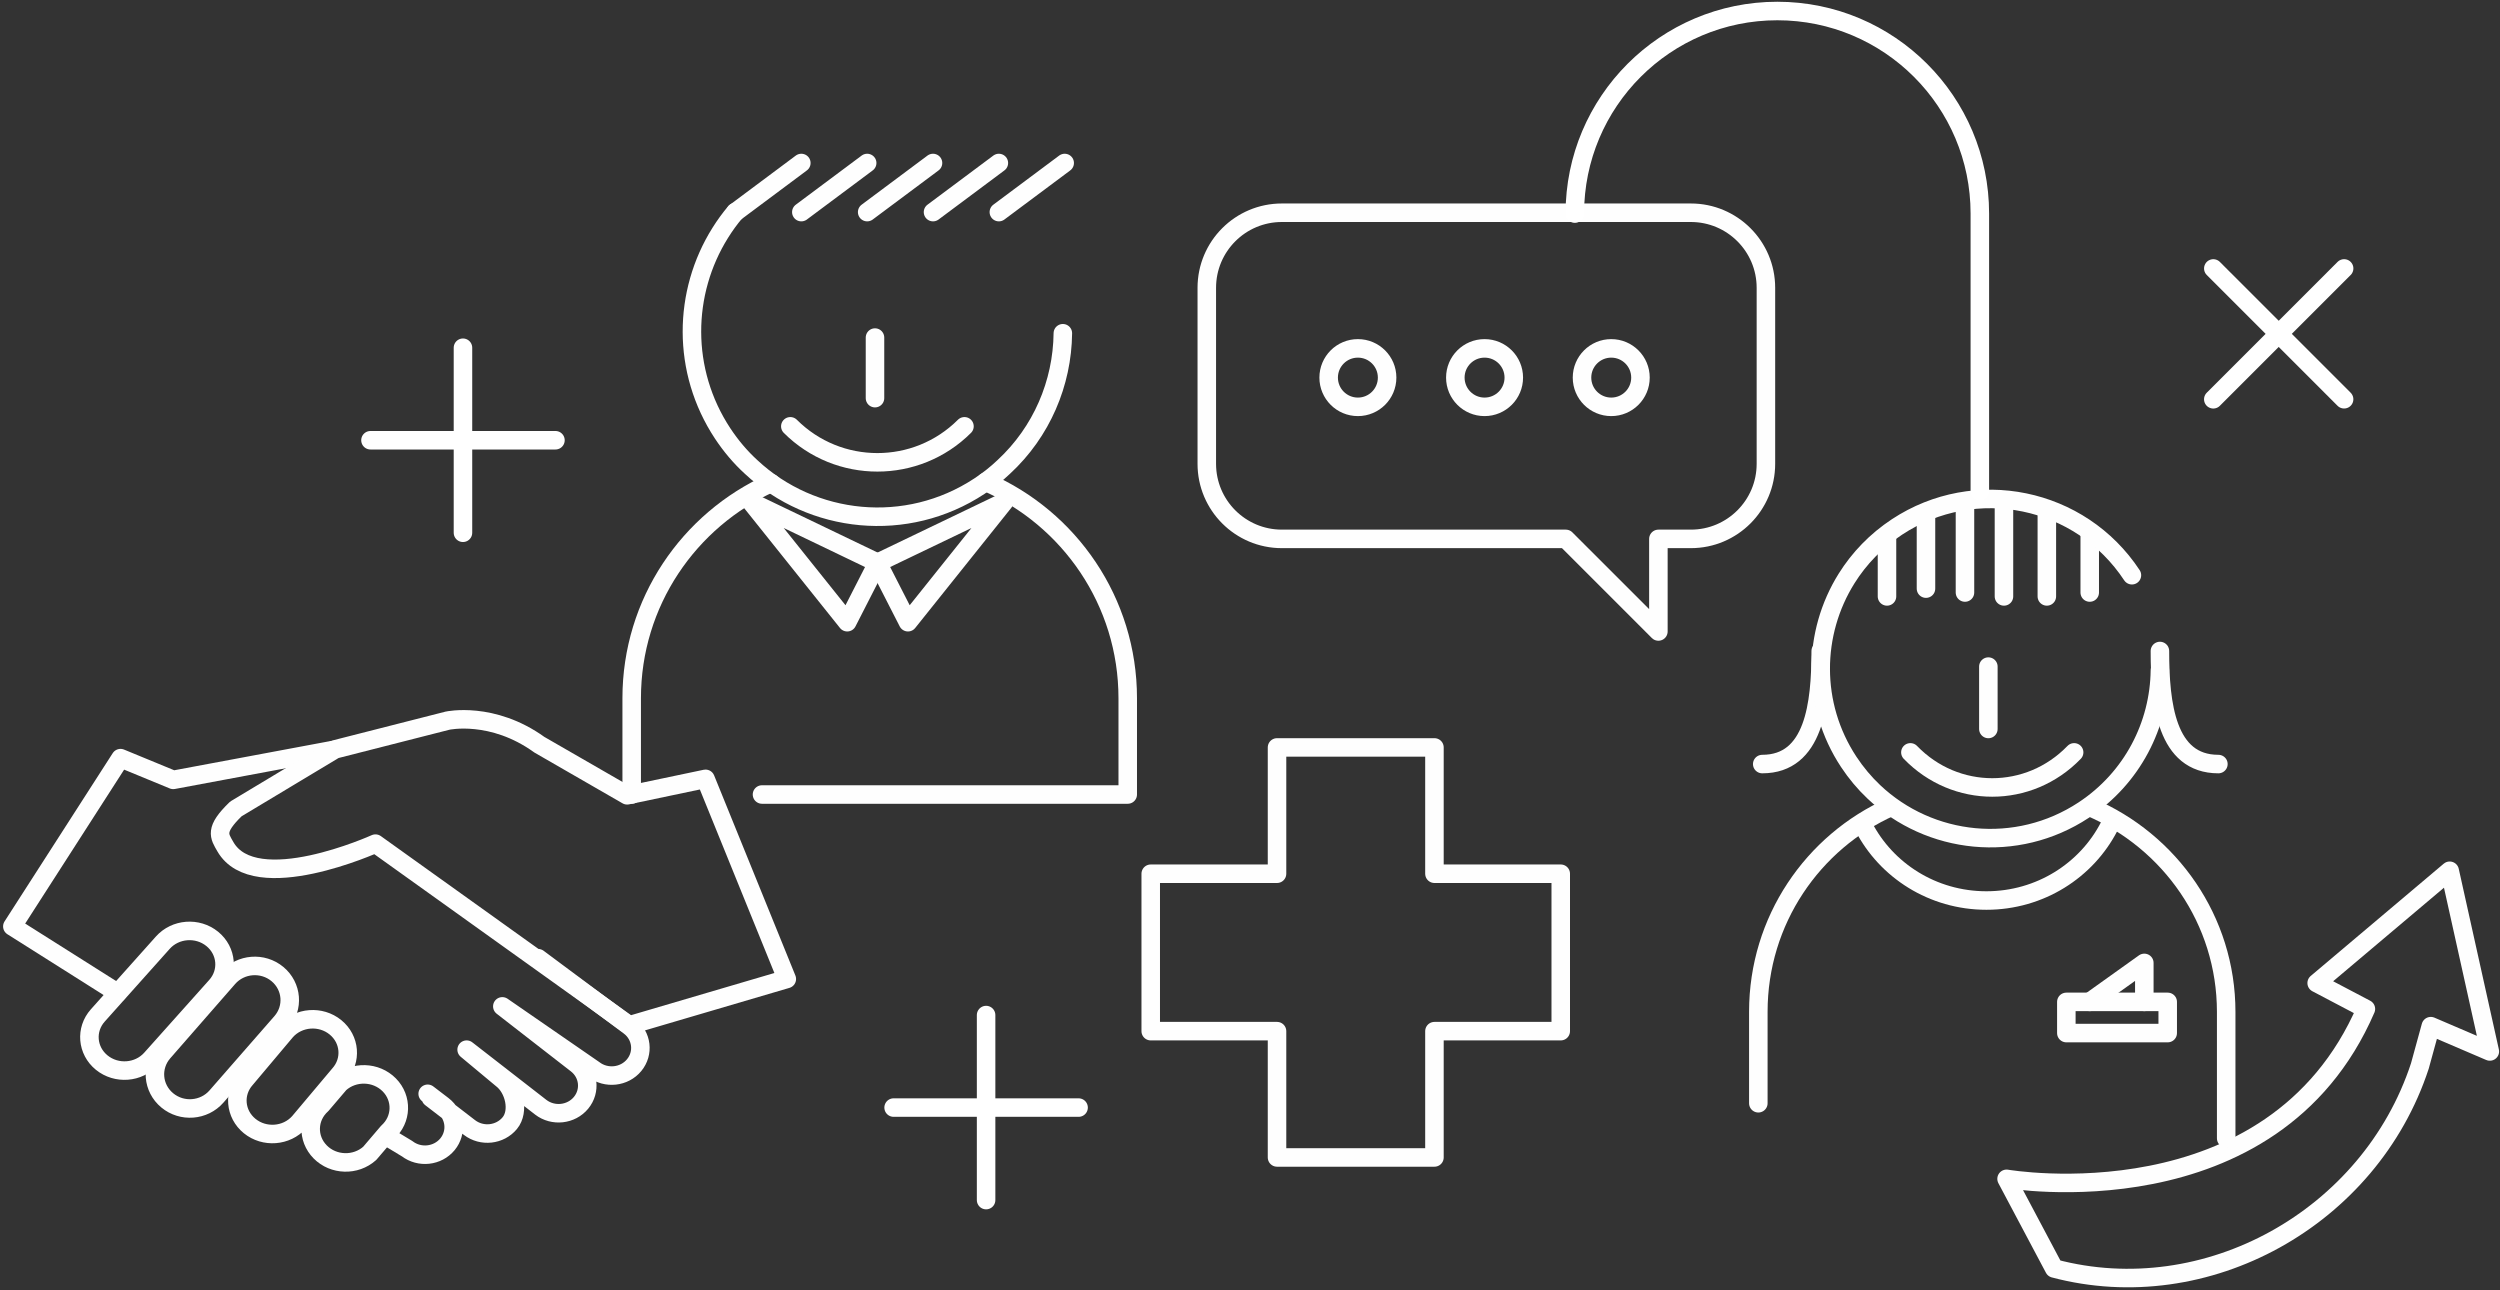 <?xml version="1.0" encoding="UTF-8"?>
<svg width="405px" height="209px" viewBox="0 0 405 209" version="1.1" xmlns="http://www.w3.org/2000/svg" xmlns:xlink="http://www.w3.org/1999/xlink">
    <rect x="0" y="0" width="405" height="209" fill="#333333" stroke="none"/>
    <!-- Generator: Sketch 48.2 (47327) - http://www.bohemiancoding.com/sketch -->
    <title>Portail_Illu@2x</title>
    <desc>Created with Sketch.</desc>
    <defs></defs>
    <g id="Portail---Intro" stroke="none" stroke-width="1" fill="none" fill-rule="evenodd" transform="translate(-810, -201)" stroke-linecap="round">
        <g id="Portail_Illu" transform="translate(812, 202.5)" stroke-width="3">
            <g id="Group-17" transform="translate(0, 114.688)" stroke="#FEFEFE" stroke-linejoin="round">
                <path d="M67.794,61.655 L74.058,66.473 C76.068,68.013 78.989,67.692 80.586,65.756 C82.182,63.821 81.327,60.164 79.319,58.624 L73.594,53.855 M73.594,53.855 L85.604,63.185 C87.611,64.724 90.532,64.403 92.131,62.467 C93.726,60.53 93.393,57.713 91.385,56.174 L79.376,46.844 M67.284,61.006 L69.746,62.886 C71.754,64.432 72.081,67.25 70.491,69.185 C68.888,71.122 65.974,71.443 63.96,69.904 L60.547,67.841 M79.376,46.844 L94.208,57.083 C96.215,58.623 99.137,58.302 100.734,56.365 C102.33,54.429 101.997,51.611 99.99,50.071 L85.174,39.043" id="Stroke-16"></path>
                <polyline id="Stroke-18" points="51.808 5.337 37.666 7.983 26.066 10.151 17.524 6.63 0 33.891 10.723 40.665 17.043 44.661"></polyline>
                <path d="M24.45,54.27 C22.42,56.594 22.703,60.084 25.086,62.064 C27.466,64.046 31.041,63.769 33.072,61.444 L43.587,49.408 C45.618,47.084 45.333,43.595 42.951,41.613 C40.571,39.632 36.994,39.91 34.964,42.234 L24.45,54.27 Z" id="Stroke-20"></path>
                <path d="M13.841,48.316 C11.807,50.593 12.092,54.012 14.478,55.953 C16.865,57.895 20.449,57.623 22.483,55.346 L33.022,43.551 C35.057,41.274 34.772,37.854 32.385,35.913 C29.998,33.972 26.415,34.245 24.379,36.522 L13.841,48.316 Z M50.113,62.765 C47.83,64.816 47.723,68.244 49.872,70.422 C52.023,72.6 55.616,72.703 57.899,70.651 L60.823,67.223 C63.105,65.173 63.213,61.743 61.063,59.565 C58.913,57.388 55.319,57.285 53.037,59.336 L50.113,62.765 Z M125.463,42.41 L99.951,49.917 L58.823,20.479 C58.823,20.479 39.293,29.332 34.504,20.965 C33.513,19.231 32.7,18.252 36.213,14.857 L52.27,5.208 L70.507,0.559 C70.507,0.559 77.758,-1.038 85.38,4.458 L99.598,12.651 L112.296,9.984 L125.463,42.41 Z M37.807,58.591 C35.772,60.868 36.058,64.287 38.444,66.228 C40.831,68.169 44.414,67.898 46.45,65.62 L52.975,57.867 C55.011,55.59 54.726,52.171 52.339,50.229 C49.952,48.288 46.369,48.56 44.333,50.837 L37.807,58.591 Z" id="Stroke-22"></path>
            </g>
            <g id="Group-18" transform="translate(99.906, 24.218)" stroke="#FEFEFE">
                <path d="M57.782,52.345 C71.319,58.227 80.787,71.712 80.787,87.395 L80.787,102.993 L21.538,102.993" id="Stroke-33" stroke-linejoin="round"></path>
                <path d="M0.428,102.993 L0.428,87.395 C0.428,71.88 9.691,58.522 22.99,52.534" id="Stroke-35" stroke-linejoin="round"></path>
                <polygon id="Stroke-89" stroke-linejoin="round" points="19.78 55.618 35.344 75.08 40.264 65.455"></polygon>
                <polygon id="Stroke-90" stroke-linejoin="round" points="60.748 55.618 45.184 75.08 40.264 65.455"></polygon>
                <path d="M17.214,8.644 C16.319,9.709 15.507,10.828 14.781,11.991 C8.716,21.665 8.473,34.349 15.155,44.489 C16.502,46.528 18.055,48.361 19.778,49.933 C29.679,59.175 44.952,60.821 56.762,53.039 C58.185,52.104 59.495,51.074 60.693,49.933 C66.852,44.246 70.183,36.351 70.276,28.268" id="Stroke-91"></path>
                <path d="M39.843,28.967 L39.843,38.782" id="Stroke-92"></path>
                <path d="M49.242,0.688 L38.576,8.644" id="Stroke-93"></path>
                <path d="M38.576,0.688 L27.91,8.644" id="Stroke-94"></path>
                <path d="M27.909,0.688 L17.243,8.644" id="Stroke-95"></path>
                <path d="M59.909,0.688 L49.243,8.644" id="Stroke-96"></path>
                <path d="M70.575,0.688 L59.909,8.644" id="Stroke-97"></path>
                <path d="M54.338,43.345 C46.547,51.126 33.917,51.126 26.126,43.345" id="Stroke-98" stroke-linejoin="round"></path>
            </g>
            <path d="M172.731,177.927 L142.765,177.927" id="Stroke-4" stroke="#FFFFFF" stroke-linejoin="round"></path>
            <path d="M87.983,69.82 L58.017,69.82" id="Stroke-4-Copy" stroke="#FFFFFF" stroke-linejoin="round"></path>
            <path d="M157.748,162.94 L157.748,192.914" id="Stroke-6" stroke="#FFFFFF" stroke-linejoin="round"></path>
            <path d="M73,54.833 L73,84.808" id="Stroke-6-Copy" stroke="#FFFFFF" stroke-linejoin="round"></path>
            <g id="Group-4" transform="translate(367.5, 52.5) rotate(-315) translate(-367.5, -52.5) translate(352, 37)" stroke="#FFFFFF" stroke-linejoin="round">
                <path d="M30.295,15.807 L0.33,15.807" id="Stroke-4-Copy-2"></path>
                <path d="M15.313,0.82 L15.313,30.795" id="Stroke-6-Copy-2"></path>
            </g>
            <path d="M230.38,140.045 L250.84,140.045 L250.84,165.547 L230.38,165.547 L230.38,186.007 L204.878,186.007 L204.878,165.547 L184.418,165.547 L184.418,140.045 L204.878,140.045 L204.878,119.584 L230.38,119.584 L230.38,140.045 Z" id="Combined-Shape" stroke="#FEFEFE" stroke-linejoin="round"></path>
            <g id="Group-21" transform="translate(193.316, 32.543)" stroke="#FEFEFE">
                <path d="M60.969,27.129 C60.969,29.745 63.089,31.865 65.704,31.865 C68.32,31.865 70.44,29.745 70.44,27.129 C70.44,24.514 68.32,22.394 65.704,22.394 C63.089,22.394 60.969,24.514 60.969,27.129 Z" id="Stroke-9"></path>
                <path d="M40.448,27.129 C40.448,29.745 42.567,31.865 45.183,31.865 C47.799,31.865 49.919,29.745 49.919,27.129 C49.919,24.514 47.799,22.394 45.183,22.394 C42.567,22.394 40.448,24.514 40.448,27.129 Z" id="Stroke-11"></path>
                <path d="M19.926,27.129 C19.926,29.745 22.046,31.865 24.662,31.865 C27.278,31.865 29.397,29.745 29.397,27.129 C29.397,24.514 27.278,22.394 24.662,22.394 C22.046,22.394 19.926,24.514 19.926,27.129 Z" id="Stroke-13"></path>
                <path d="M73.343,53.257 L73.343,68.256 L58.344,53.257 L12.346,53.257 C5.63,53.257 0.185,47.812 0.185,41.096 L0.185,12.582 C0.185,5.866 5.63,0.421 12.346,0.421 L78.601,0.421 C85.317,0.421 90.762,5.866 90.762,12.582 L90.762,41.096 C90.762,47.812 85.317,53.257 78.601,53.257 L73.343,53.257 Z" id="Stroke-15" stroke-linejoin="round"></path>
            </g>
            <path d="M389.389,169.324 C368.096,154.506 338.075,158.745 322.337,178.79 L324.921,195.022 C324.921,195.022 354.857,163.135 387.974,181.971 L384.13,190.12 L412.288,191.678 L399.863,164.387 L394.691,173.416 L389.389,169.324 Z" id="Stroke-21-Copy-3" stroke="#FEFEFE" stroke-linejoin="round" transform="translate(367.313, 177.752) scale(-1, 1) rotate(-143) translate(-367.313, -177.752) "></path>
            <g id="Group-19" transform="translate(282.234, 79.066)" stroke="#FEFEFE">
                <path d="M21.459,16.053 L21.459,6.579" id="Stroke-47"></path>
                <path d="M27.775,14.79 L27.775,2.79" id="Stroke-49"></path>
                <path d="M34.091,15.422 L34.091,0.895" id="Stroke-51"></path>
                <path d="M40.407,16.053 L40.407,0.895" id="Stroke-53"></path>
                <path d="M47.355,16.053 L47.355,2.158" id="Stroke-55"></path>
                <path d="M54.303,15.422 L54.303,5.948" id="Stroke-57"></path>
                <path d="M37.881,27.422 L37.881,37.528" id="Stroke-59" stroke-linejoin="round"></path>
                <path d="M65.672,24.896 C65.672,33.485 66.726,43.212 75.146,43.212" id="Stroke-79"></path>
                <path d="M10.722,24.896 C10.722,33.485 9.667,43.212 1.248,43.212" id="Stroke-80"></path>
                <path d="M51.776,41.318 C44.451,48.897 32.574,48.897 25.249,41.318" id="Stroke-86" stroke-linejoin="round"></path>
                <path d="M57.461,53.318 C53.798,60.434 46.267,65.319 37.565,65.319 C28.863,65.319 21.333,60.434 17.669,53.318" id="Stroke-1" stroke-linejoin="round"></path>
                <path d="M54.303,50.16 C67.306,55.695 76.409,68.48 76.409,83.361 L76.409,103.847" id="Stroke-9" stroke-linejoin="round"></path>
                <path d="M0.616,98.162 L0.616,83.338 C0.616,68.554 9.433,55.824 22.091,50.16" id="Stroke-11" stroke-linejoin="round"></path>
                <path d="M65.672,28.027 C65.571,36.845 61.234,45.457 53.316,50.676 C42.453,57.835 28.378,56.282 19.322,47.708 C17.816,46.282 16.449,44.662 15.259,42.856 C9.148,33.584 9.385,21.972 14.918,13.138 C16.944,9.903 19.682,7.039 23.079,4.8 C35.748,-3.549 52.787,-0.048 61.137,12.62" id="Stroke-37"></path>
                <polyline id="Stroke-73" stroke-linejoin="round" points="63.145 81.74 63.145 75.424 54.303 81.74"></polyline>
                <polygon id="Stroke-75" stroke-linejoin="round" points="50.513 86.793 66.935 86.793 66.935 81.74 50.513 81.74"></polygon>
            </g>
            <path d="M253.122,78.066 L253.122,33.1 C253.122,14.976 267.81,0.284 285.928,0.284 C304.046,0.284 318.734,14.976 318.734,33.1" id="Stroke-66-Copy" stroke="#FFFFFF" stroke-linejoin="round" transform="translate(285.928, 39.175) scale(-1, 1) translate(-285.928, -39.175) "></path>
        </g>
    </g>
</svg>